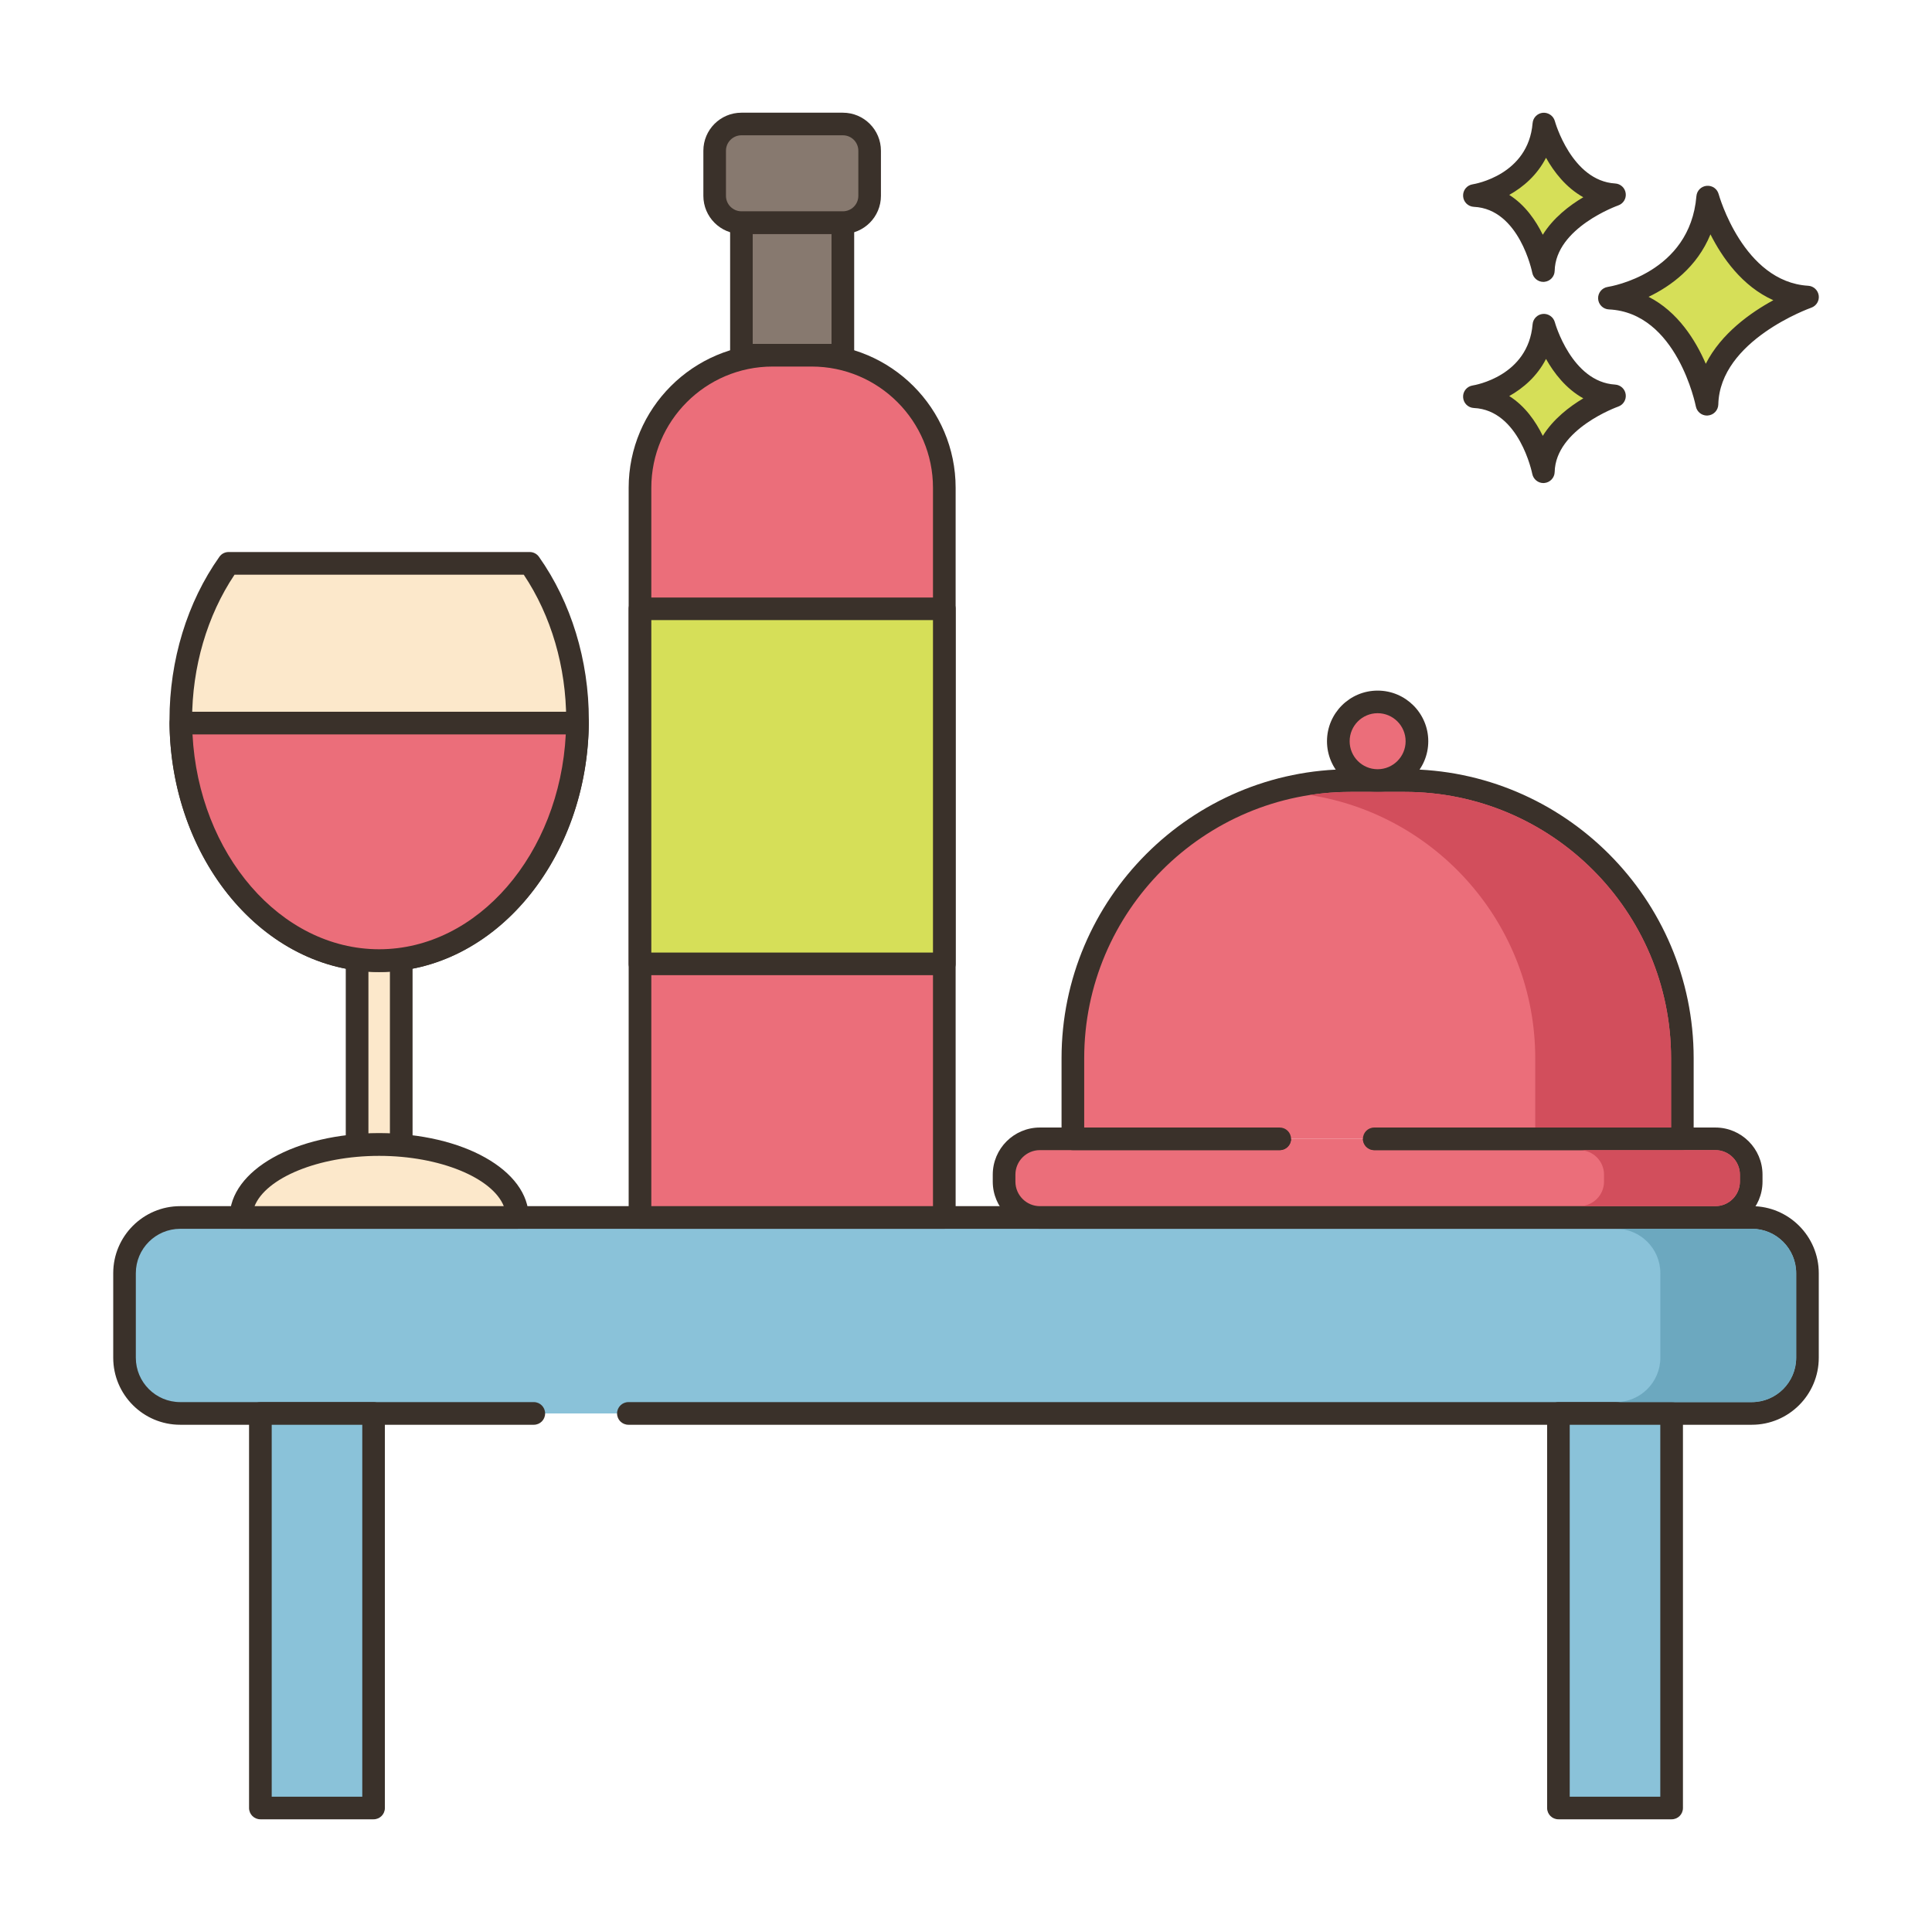 <svg width="33" height="33" viewBox="0 0 33 33" fill="none" xmlns="http://www.w3.org/2000/svg">
<path d="M29.168 3.366C29.168 3.366 29.607 4.998 30.872 5.073C30.872 5.073 29.184 5.657 29.155 6.904C29.155 6.904 28.823 5.155 27.489 5.092C27.489 5.092 29.043 4.857 29.168 3.366Z" fill="#D6DF58"/>
<path d="M29.156 7.098C29.064 7.098 28.984 7.032 28.966 6.941C28.963 6.925 28.645 5.34 27.481 5.285C27.382 5.281 27.302 5.201 27.297 5.102C27.292 5.003 27.363 4.916 27.461 4.901C27.518 4.892 28.866 4.667 28.976 3.35C28.984 3.256 29.058 3.182 29.152 3.174C29.247 3.166 29.331 3.225 29.356 3.316C29.36 3.331 29.776 4.814 30.885 4.881C30.977 4.886 31.052 4.956 31.065 5.047C31.078 5.138 31.024 5.226 30.937 5.256C30.921 5.262 29.375 5.812 29.35 6.909C29.347 7.008 29.271 7.089 29.172 7.097C29.167 7.097 29.162 7.098 29.156 7.098ZM28.159 5.07C28.658 5.324 28.962 5.811 29.136 6.214C29.398 5.696 29.902 5.339 30.29 5.128C29.757 4.89 29.416 4.399 29.216 4.003C28.985 4.566 28.536 4.889 28.159 5.07Z" fill="#3A312A"/>
<path d="M26.371 5.555C26.371 5.555 26.682 6.709 27.577 6.763C27.577 6.763 26.382 7.175 26.362 8.057C26.362 8.057 26.127 6.82 25.184 6.776C25.184 6.776 26.282 6.609 26.371 5.555Z" fill="#D6DF58"/>
<path d="M26.362 8.251C26.27 8.251 26.19 8.185 26.172 8.093C26.17 8.083 25.952 7.005 25.175 6.969C25.075 6.964 24.996 6.885 24.991 6.785C24.985 6.686 25.056 6.599 25.155 6.584C25.193 6.578 26.104 6.424 26.178 5.538C26.186 5.445 26.26 5.37 26.354 5.362C26.446 5.354 26.533 5.413 26.558 5.504C26.56 5.514 26.845 6.525 27.588 6.569C27.68 6.575 27.756 6.644 27.768 6.736C27.781 6.827 27.727 6.915 27.64 6.945C27.629 6.949 26.572 7.326 26.555 8.062C26.553 8.16 26.476 8.242 26.378 8.25C26.373 8.25 26.367 8.251 26.362 8.251ZM25.779 6.765C26.051 6.936 26.233 7.202 26.352 7.445C26.53 7.158 26.806 6.946 27.044 6.804C26.749 6.641 26.543 6.372 26.407 6.131C26.256 6.426 26.019 6.63 25.779 6.765Z" fill="#3A312A"/>
<path d="M26.371 2.119C26.371 2.119 26.682 3.273 27.577 3.327C27.577 3.327 26.382 3.739 26.362 4.622C26.362 4.622 26.127 3.384 25.184 3.34C25.184 3.34 26.282 3.173 26.371 2.119Z" fill="#D6DF58"/>
<path d="M26.362 4.815C26.27 4.815 26.19 4.75 26.172 4.658C26.17 4.647 25.952 3.569 25.175 3.533C25.075 3.528 24.996 3.449 24.991 3.35C24.985 3.25 25.056 3.163 25.155 3.148C25.193 3.142 26.104 2.988 26.178 2.103C26.186 2.009 26.26 1.935 26.354 1.926C26.446 1.919 26.533 1.978 26.558 2.068C26.56 2.078 26.845 3.089 27.588 3.134C27.68 3.139 27.756 3.209 27.768 3.3C27.781 3.392 27.727 3.479 27.64 3.509C27.629 3.513 26.572 3.89 26.555 4.626C26.553 4.725 26.476 4.806 26.378 4.814C26.373 4.815 26.367 4.815 26.362 4.815ZM25.779 3.329C26.051 3.501 26.233 3.767 26.352 4.01C26.53 3.722 26.806 3.51 27.044 3.369C26.749 3.205 26.543 2.937 26.407 2.695C26.256 2.99 26.019 3.195 25.779 3.329Z" fill="#3A312A"/>
<path d="M10.734 24.143H29.922C30.447 24.143 30.873 23.717 30.873 23.191V21.747C30.873 21.221 30.447 20.795 29.922 20.795H3.078C2.553 20.795 2.127 21.221 2.127 21.747V23.191C2.127 23.717 2.553 24.143 3.078 24.143H9.118H10.734Z" fill="#8AC2D9"/>
<path d="M29.922 24.336H10.734C10.627 24.336 10.54 24.25 10.54 24.143C10.54 24.036 10.627 23.949 10.734 23.949H29.922C30.34 23.949 30.68 23.609 30.68 23.191V21.747C30.68 21.329 30.34 20.989 29.922 20.989H3.078C2.66 20.989 2.32 21.329 2.32 21.747V23.191C2.32 23.609 2.66 23.949 3.078 23.949H9.118C9.225 23.949 9.311 24.036 9.311 24.143C9.311 24.25 9.225 24.336 9.118 24.336H3.078C2.447 24.336 1.934 23.823 1.934 23.191V21.747C1.934 21.116 2.447 20.602 3.078 20.602H29.922C30.553 20.602 31.066 21.116 31.066 21.747V23.191C31.066 23.823 30.553 24.336 29.922 24.336Z" fill="#3A312A"/>
<path d="M4.447 24.143H6.381V30.882H4.447V24.143Z" fill="#8AC2D9"/>
<path d="M6.381 31.075H4.447C4.341 31.075 4.254 30.989 4.254 30.882V24.143C4.254 24.036 4.341 23.95 4.447 23.95H6.381C6.488 23.95 6.574 24.036 6.574 24.143V30.882C6.574 30.989 6.488 31.075 6.381 31.075ZM4.641 30.689H6.188V24.336H4.641V30.689Z" fill="#3A312A"/>
<path d="M26.619 24.143H28.553V30.882H26.619V24.143Z" fill="#8AC2D9"/>
<path d="M28.553 31.075H26.619C26.512 31.075 26.426 30.989 26.426 30.882V24.143C26.426 24.036 26.512 23.95 26.619 23.95H28.553C28.66 23.95 28.746 24.036 28.746 24.143V30.882C28.746 30.989 28.66 31.075 28.553 31.075ZM26.812 30.689H28.359V24.336H26.812V30.689Z" fill="#3A312A"/>
<path d="M6.854 16.382V19.566C6.731 19.555 6.605 19.55 6.476 19.55C6.348 19.55 6.222 19.555 6.1 19.566V16.382C6.223 16.4 6.35 16.407 6.477 16.407C6.604 16.407 6.73 16.4 6.854 16.382Z" fill="#FCE8CB"/>
<path d="M6.854 19.759C6.848 19.759 6.843 19.758 6.837 19.758C6.605 19.738 6.35 19.738 6.116 19.758C6.062 19.763 6.009 19.744 5.969 19.708C5.929 19.671 5.906 19.62 5.906 19.566V16.381C5.906 16.325 5.931 16.272 5.973 16.235C6.016 16.198 6.072 16.182 6.127 16.19C6.343 16.221 6.609 16.222 6.826 16.19C6.881 16.182 6.938 16.198 6.98 16.235C7.022 16.272 7.047 16.325 7.047 16.381V19.566C7.047 19.62 7.024 19.671 6.985 19.708C6.949 19.741 6.902 19.759 6.854 19.759ZM6.476 19.357C6.538 19.357 6.6 19.358 6.66 19.36V16.595C6.541 16.602 6.413 16.602 6.293 16.595V19.36C6.354 19.358 6.415 19.357 6.476 19.357Z" fill="#3A312A"/>
<path d="M8.837 20.796H4.116C4.116 20.108 5.173 19.55 6.476 19.55C7.78 19.55 8.837 20.108 8.837 20.796Z" fill="#FCE8CB"/>
<path d="M8.837 20.989H4.116C4.009 20.989 3.923 20.902 3.923 20.795C3.923 19.989 5.044 19.357 6.476 19.357C7.909 19.357 9.031 19.989 9.031 20.795C9.031 20.902 8.944 20.989 8.837 20.989ZM4.348 20.602H8.605C8.412 20.12 7.516 19.743 6.476 19.743C5.437 19.743 4.541 20.12 4.348 20.602Z" fill="#3A312A"/>
<path d="M3.905 9.622C3.396 10.341 3.088 11.275 3.088 12.297C3.088 14.567 4.605 16.407 6.476 16.407C8.348 16.407 9.864 14.567 9.864 12.297C9.864 11.275 9.556 10.341 9.048 9.622H3.905Z" fill="#FCE8CB"/>
<path d="M6.476 16.601C4.501 16.601 2.895 14.67 2.895 12.297C2.895 11.277 3.197 10.287 3.747 9.511C3.783 9.459 3.842 9.429 3.905 9.429H9.048C9.11 9.429 9.169 9.459 9.206 9.511C9.755 10.287 10.058 11.277 10.058 12.297C10.058 14.67 8.451 16.601 6.476 16.601ZM4.006 9.816C3.538 10.515 3.281 11.392 3.281 12.297C3.281 14.457 4.714 16.214 6.476 16.214C8.238 16.214 9.671 14.457 9.671 12.297C9.671 11.392 9.414 10.515 8.946 9.816H4.006Z" fill="#3A312A"/>
<path d="M3.089 12.35C3.112 14.596 4.619 16.407 6.476 16.407C8.333 16.407 9.84 14.596 9.863 12.35H3.089Z" fill="#EB6E7A"/>
<path d="M6.476 16.601C4.526 16.601 2.92 14.695 2.896 12.352C2.895 12.301 2.915 12.251 2.951 12.214C2.988 12.178 3.037 12.157 3.089 12.157H9.863C9.915 12.157 9.964 12.178 10.001 12.214C10.037 12.251 10.057 12.301 10.057 12.352C10.032 14.695 8.426 16.601 6.476 16.601ZM3.288 12.544C3.393 14.585 4.791 16.214 6.476 16.214C8.161 16.214 9.559 14.585 9.664 12.544H3.288Z" fill="#3A312A"/>
<path d="M12.664 3.802H14.397V6.067H12.664V3.802Z" fill="#87796F"/>
<path d="M14.397 6.261H12.664C12.557 6.261 12.471 6.174 12.471 6.067V3.802C12.471 3.696 12.557 3.609 12.664 3.609H14.397C14.503 3.609 14.59 3.696 14.59 3.802V6.067C14.59 6.174 14.504 6.261 14.397 6.261ZM12.857 5.874H14.203V3.996H12.857V5.874Z" fill="#3A312A"/>
<path d="M14.854 2.574V3.345C14.854 3.598 14.65 3.802 14.397 3.802H12.664C12.412 3.802 12.207 3.598 12.207 3.345V2.574C12.207 2.322 12.412 2.118 12.664 2.118H14.397C14.65 2.118 14.854 2.322 14.854 2.574Z" fill="#87796F"/>
<path d="M14.397 3.996H12.664C12.305 3.996 12.014 3.704 12.014 3.345V2.575C12.014 2.216 12.305 1.925 12.664 1.925H14.397C14.756 1.925 15.047 2.216 15.047 2.575V3.345C15.047 3.704 14.756 3.996 14.397 3.996ZM12.664 2.311C12.519 2.311 12.4 2.429 12.4 2.575V3.345C12.4 3.491 12.519 3.609 12.664 3.609H14.397C14.543 3.609 14.661 3.491 14.661 3.345V2.575C14.661 2.429 14.543 2.311 14.397 2.311H12.664Z" fill="#3A312A"/>
<path d="M13.196 6.067H13.865C15.116 6.067 16.13 7.081 16.13 8.332V20.795H10.932V8.332C10.932 7.081 11.945 6.067 13.196 6.067Z" fill="#EB6E7A"/>
<path d="M16.13 20.989H10.932C10.825 20.989 10.738 20.902 10.738 20.795V8.332C10.738 6.977 11.841 5.874 13.196 5.874H13.865C15.221 5.874 16.323 6.977 16.323 8.332V20.795C16.323 20.902 16.236 20.989 16.13 20.989ZM11.125 20.602H15.936V8.332C15.936 7.19 15.007 6.261 13.865 6.261H13.196C12.054 6.261 11.125 7.19 11.125 8.332V20.602Z" fill="#3A312A"/>
<path d="M10.932 10.399H16.13V16.463H10.932V10.399Z" fill="#D6DF58"/>
<path d="M16.13 16.657H10.932C10.825 16.657 10.738 16.57 10.738 16.463V10.399C10.738 10.292 10.825 10.206 10.932 10.206H16.13C16.236 10.206 16.323 10.292 16.323 10.399V16.463C16.323 16.57 16.236 16.657 16.13 16.657ZM11.125 16.27H15.936V10.592H11.125V16.27Z" fill="#3A312A"/>
<path d="M21.859 19.452H17.762C17.424 19.452 17.15 19.726 17.15 20.064V20.183C17.15 20.521 17.424 20.795 17.762 20.795H29.3C29.638 20.795 29.912 20.521 29.912 20.183V20.064C29.912 19.726 29.638 19.452 29.3 19.452H23.474H21.859Z" fill="#EB6E7A"/>
<path d="M29.3 20.989H17.762C17.318 20.989 16.957 20.627 16.957 20.183V20.064C16.957 19.62 17.318 19.259 17.762 19.259H21.859C21.966 19.259 22.052 19.345 22.052 19.452C22.052 19.559 21.966 19.645 21.859 19.645H17.762C17.532 19.645 17.344 19.833 17.344 20.064V20.183C17.344 20.414 17.532 20.602 17.762 20.602H29.3C29.531 20.602 29.719 20.414 29.719 20.183V20.064C29.719 19.833 29.531 19.645 29.3 19.645H23.474C23.367 19.645 23.28 19.559 23.28 19.452C23.28 19.345 23.367 19.259 23.474 19.259H29.3C29.744 19.259 30.105 19.62 30.105 20.064V20.183C30.105 20.627 29.744 20.989 29.3 20.989Z" fill="#3A312A"/>
<path d="M23.473 19.452H28.736V18.076C28.736 15.456 26.612 13.332 23.993 13.332H23.069C20.449 13.332 18.325 15.456 18.325 18.076V19.452H21.859H23.473Z" fill="#EB6E7A"/>
<path d="M28.736 19.645H23.473C23.366 19.645 23.28 19.559 23.28 19.452C23.28 19.345 23.366 19.259 23.473 19.259H28.543V18.076C28.543 15.567 26.502 13.526 23.993 13.526H23.069C20.56 13.526 18.519 15.567 18.519 18.076V19.259H21.858C21.965 19.259 22.052 19.345 22.052 19.452C22.052 19.559 21.965 19.645 21.858 19.645H18.325C18.218 19.645 18.132 19.559 18.132 19.452V18.076C18.132 15.354 20.347 13.139 23.069 13.139H23.993C26.715 13.139 28.929 15.354 28.929 18.076V19.452C28.929 19.559 28.843 19.645 28.736 19.645Z" fill="#3A312A"/>
<path d="M24.203 12.661C24.203 13.031 23.902 13.332 23.531 13.332C23.16 13.332 22.859 13.031 22.859 12.661C22.859 12.29 23.16 11.989 23.531 11.989C23.902 11.989 24.203 12.29 24.203 12.661Z" fill="#EB6E7A"/>
<path d="M23.531 13.526C23.054 13.526 22.666 13.138 22.666 12.661C22.666 12.184 23.054 11.796 23.531 11.796C24.008 11.796 24.396 12.184 24.396 12.661C24.396 13.138 24.008 13.526 23.531 13.526ZM23.531 12.182C23.267 12.182 23.053 12.397 23.053 12.661C23.053 12.925 23.267 13.139 23.531 13.139C23.795 13.139 24.009 12.924 24.009 12.661C24.009 12.397 23.795 12.182 23.531 12.182Z" fill="#3A312A"/>
<path d="M30.68 21.746V23.191C30.68 23.609 30.34 23.949 29.922 23.949H27.602C28.019 23.949 28.36 23.609 28.36 23.191V21.746C28.36 21.328 28.019 20.988 27.602 20.988H29.922C30.34 20.988 30.68 21.328 30.68 21.746Z" fill="#6CA8BF"/>
<path d="M29.719 20.064V20.182C29.719 20.414 29.53 20.601 29.3 20.601H26.98C27.21 20.601 27.398 20.414 27.398 20.182V20.064C27.398 19.833 27.21 19.645 26.98 19.645H29.3C29.53 19.645 29.719 19.833 29.719 20.064Z" fill="#D24E5C"/>
<path d="M28.543 18.076V19.258H26.223V18.076C26.223 15.803 24.549 13.916 22.372 13.58C22.6 13.544 22.832 13.526 23.07 13.526H23.994C26.502 13.526 28.543 15.566 28.543 18.076Z" fill="#D24E5C"/>
</svg>
